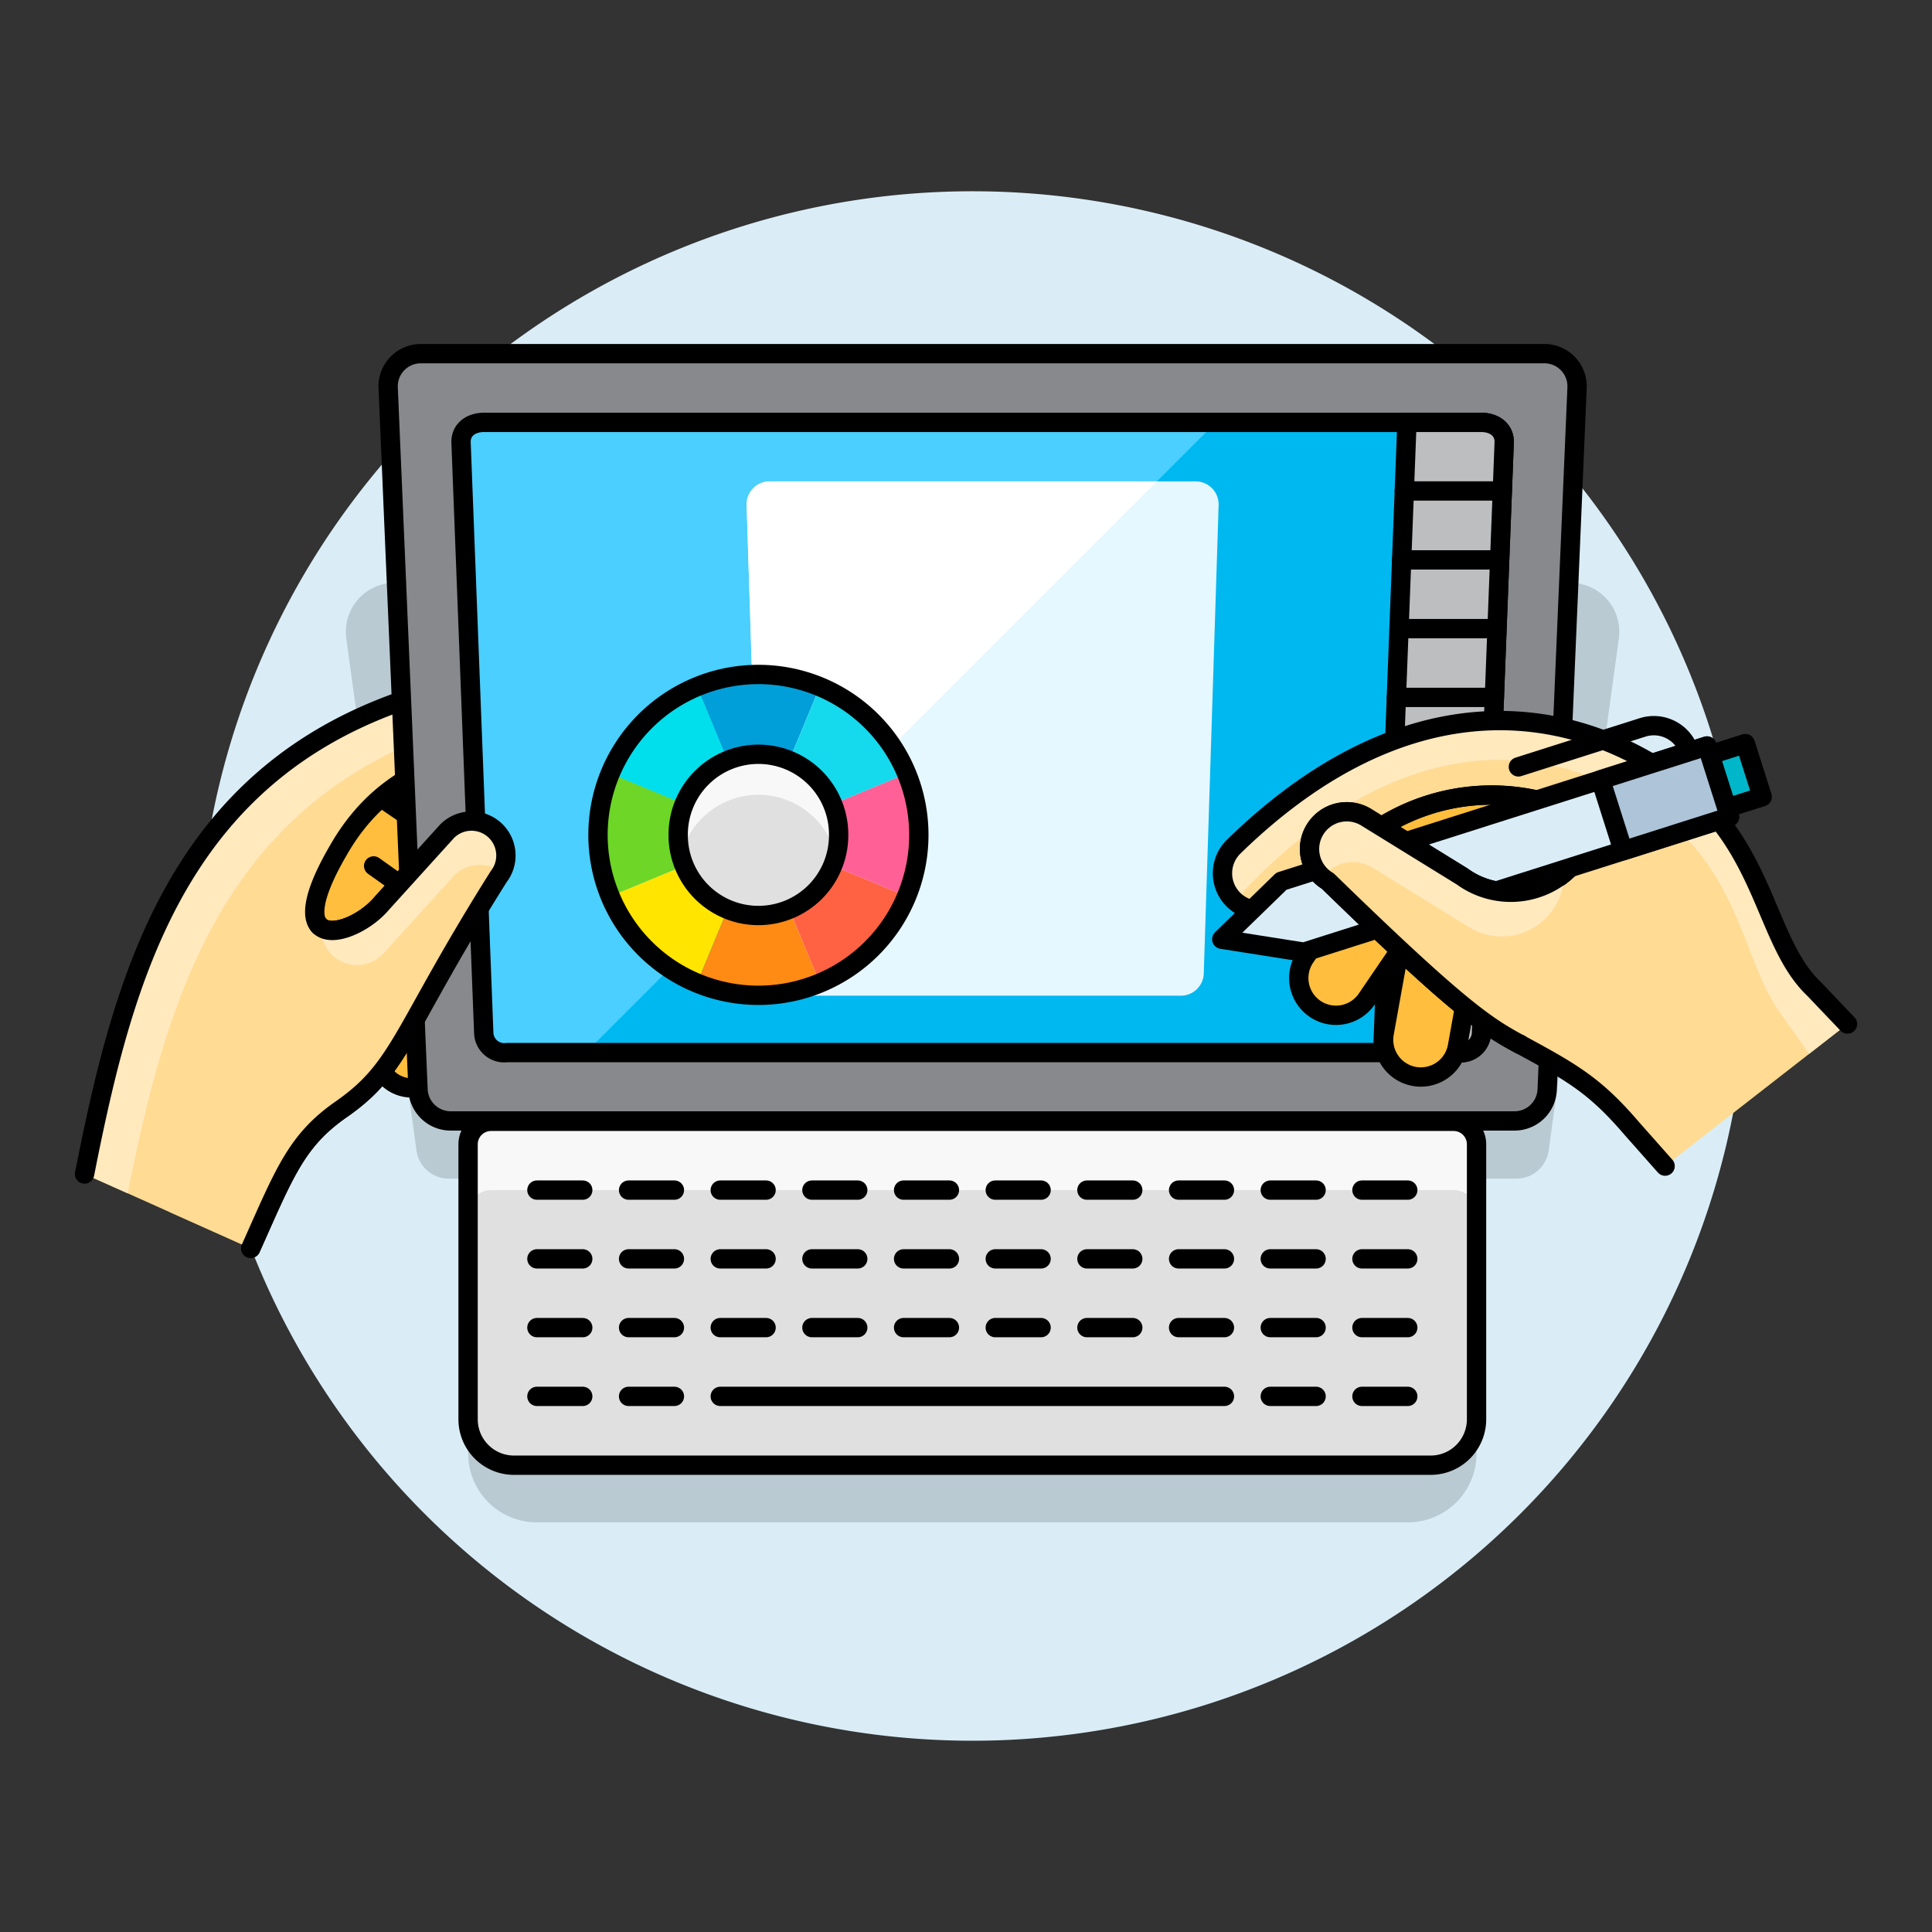 <svg viewBox="-5 -5 1000 1000" xmlns="http://www.w3.org/2000/svg" id="Surface-Studio-2--Streamline-Ux" height="1000" width="1000"><rect x="-5" y="-5" width="1000" height="1000" fill="#333333" stroke="none"/><desc>Surface Studio 2 Streamline Illustration: https://streamlinehq.com</desc><path d="M102.366 495a396 396 0 1 0 792 0 396 396 0 1 0 -792 0Z" fill="#daedf7" stroke="#daedf7" stroke-width="10"></path><path d="M832.917 325.443a25.344 25.344 0 0 0 -25.077 -28.789H199.396a25.344 25.344 0 0 0 -25.156 28.789l36.303 265.013a16.899 16.899 0 0 0 16.751 14.612h552.578a16.899 16.899 0 0 0 16.741 -14.612Z" fill="#000000" opacity=".15" stroke-width="10"></path><path d="m288.674 506.959 -38.283 -56.608a41.451 41.451 0 0 0 -10.088 -9.761l-51.064 -34.808c-5.396 -8.207 -8.227 1.871 -16.434 7.257S139.59 443.52 144.956 451.717l48.094 71.122h0l-2.643 15.444a17.82 17.82 0 0 0 34.987 6.356 17.82 17.82 0 0 0 28.71 -14.672l-0.406 -11.286 5.267 7.801a17.82 17.82 0 0 0 29.7 -19.523Z" fill="#ffbe3d" stroke="#000000" stroke-linecap="round" stroke-linejoin="round" stroke-width="10"></path><path d="m217.721 508.613 0.802 22.622a17.82 17.82 0 1 0 35.541 -1.267" fill="none" stroke="#000000" stroke-width="10"></path><path d="m231.026 485.199 27.908 41.283" fill="none" stroke="#000000" stroke-width="10"></path><path d="m201.613 452.618 -13.226 -9.415" fill="#ffdb94" stroke="#000000" stroke-linecap="round" stroke-linejoin="round" stroke-width="10"></path><path d="m124.74 641.134 -86.001 -38.471 0.069 -0.158C61.321 488.614 93.515 368.785 259.38 344.203l9.454 -1.426a17.82 17.82 0 1 1 5.316 35.165l-9.454 1.435c-41.837 6.316 -73.666 19.147 -94.565 55.727 -32.066 54.965 7.405 45.411 22.513 27.393l33.809 -37.323a17.82 17.82 0 0 1 26.651 23.552c-50.332 79.962 -50.252 98.723 -81.477 120.433 -23.285 16.216 -29.324 32.759 -46.886 71.973Z" fill="#ffdb94" stroke-width="10"></path><path d="m280.576 359.885 8.563 -1.297 0 -0.881a17.82 17.82 0 0 0 -20.245 -14.929l-9.454 1.426C93.515 368.785 61.321 488.614 38.808 602.504l-0.069 0.158 22.354 9.999c22.483 -112.217 56.272 -228.601 219.483 -252.777Z" fill="#ffe9bd" stroke-width="10"></path><path d="m38.739 602.663 0.069 -0.158C61.321 488.614 93.515 368.785 259.38 344.203l9.454 -1.426a17.82 17.82 0 1 1 5.316 35.165l-9.454 1.435c-41.837 6.316 -73.666 19.147 -94.565 55.727 -32.066 54.965 7.405 45.411 22.513 27.393l33.809 -37.323a17.82 17.82 0 0 1 26.651 23.552c-50.332 79.962 -50.252 98.723 -81.477 120.433 -23.305 16.216 -29.344 32.789 -46.867 71.973" fill="none" stroke="#000000" stroke-linecap="round" stroke-linejoin="round" stroke-width="10"></path><path d="M795.821 559.013A16.909 16.909 0 0 1 778.932 575.19H228.264a16.909 16.909 0 0 1 -16.889 -16.187l-15.464 -363.33a16.909 16.909 0 0 1 16.889 -17.622h581.595a16.909 16.909 0 0 1 16.889 17.622Z" fill="#87898c" stroke="#000000" stroke-linecap="round" stroke-linejoin="round" stroke-width="10"></path><path d="M749.915 539.827H257.281a10.613 10.613 0 0 1 -11.88 -9.841L233.64 224.156c-0.257 -6.722 5.128 -10.534 11.88 -10.534h516.156c6.732 0 12.118 3.812 11.88 10.534l-11.791 305.831a10.613 10.613 0 0 1 -11.85 9.841Z" fill="#00b8f0" stroke-width="10"></path><path d="M624.343 213.622H245.52c-6.732 0 -12.118 3.812 -11.88 10.534l11.781 305.831a10.623 10.623 0 0 0 11.88 9.841h40.857Z" fill="#4acfff" stroke-width="10"></path><path d="M749.915 539.827H257.281a10.613 10.613 0 0 1 -11.88 -9.841L233.64 224.156c-0.257 -6.722 5.128 -10.534 11.88 -10.534h516.156c6.732 0 12.118 3.812 11.88 10.534l-11.791 305.831a10.613 10.613 0 0 1 -11.85 9.841Z" fill="none" stroke="#000000" stroke-linecap="round" stroke-linejoin="round" stroke-width="10"></path><path d="M606.187 510.365H401.009a11.88 11.88 0 0 1 -11.88 -11.484L381.457 256.41a11.88 11.88 0 0 1 11.88 -12.236h220.542a11.88 11.88 0 0 1 11.88 12.236l-7.692 242.461a11.88 11.88 0 0 1 -11.88 11.494Z" fill="#e5f8ff" stroke-width="10"></path><path d="m381.457 256.41 6.158 193.931 206.167 -206.158H393.317a11.88 11.88 0 0 0 -11.86 12.227Z" fill="#ffffff" stroke-width="10"></path><path d="m723.235 213.622 -12.543 326.205h39.224a10.613 10.613 0 0 0 11.88 -9.841l11.771 -305.831c0.257 -6.722 -5.128 -10.534 -11.88 -10.534Z" fill="#bdbec0" stroke="#000000" stroke-linecap="round" stroke-linejoin="round" stroke-width="10"></path><path d="m721.868 249.133 50.698 0" fill="none" stroke="#000000" stroke-linecap="round" stroke-linejoin="round" stroke-width="10"></path><path d="m720.502 284.793 50.698 0" fill="none" stroke="#000000" stroke-linecap="round" stroke-linejoin="round" stroke-width="10"></path><path d="m719.126 320.384 50.47 0" fill="none" stroke="#000000" stroke-linecap="round" stroke-linejoin="round" stroke-width="10"></path><path d="m717.76 355.964 50.708 0" fill="none" stroke="#000000" stroke-linecap="round" stroke-linejoin="round" stroke-width="10"></path><path d="M419.324 350.46a82.932 82.932 0 0 0 -63.538 0l31.769 76.705Z" fill="#009fd9" stroke-width="10"></path><path d="M355.776 350.46a82.873 82.873 0 0 0 -44.916 44.906l76.705 31.769Z" fill="#00dfeb" stroke-width="10"></path><path d="M310.86 395.366a82.962 82.962 0 0 0 0 63.548l76.705 -31.779Z" fill="#6dd627" stroke-width="10"></path><path d="M310.86 458.914a82.962 82.962 0 0 0 44.926 44.936l31.779 -76.715Z" fill="#ffe500" stroke-width="10"></path><path d="M355.786 503.851a83.051 83.051 0 0 0 63.538 0l-31.769 -76.715Z" fill="#ff8a14" stroke-width="10"></path><path d="M419.334 503.851a82.962 82.962 0 0 0 44.976 -44.936l-76.705 -31.779Z" fill="#ff6242" stroke-width="10"></path><path d="M464.31 458.914a82.962 82.962 0 0 0 0 -63.548l-76.705 31.769Z" fill="#ff6196" stroke-width="10"></path><path d="M464.31 395.366a82.873 82.873 0 0 0 -44.976 -44.906l-31.779 76.705Z" fill="#15d9ed" stroke-width="10"></path><path d="M304.524 427.136a83.031 83.031 0 1 0 166.063 0 83.031 83.031 0 1 0 -166.063 0Z" fill="none" stroke="#000000" stroke-linecap="round" stroke-linejoin="round" stroke-width="10"></path><path d="M346.035 427.136a41.521 41.521 0 1 0 83.041 0 41.521 41.521 0 1 0 -83.041 0Z" fill="#e0e0e0" stroke-width="10"></path><path d="M387.555 406.375a41.412 41.412 0 0 1 40.046 31.145 40.907 40.907 0 0 0 1.475 -10.385 41.521 41.521 0 0 0 -83.041 0 40.907 40.907 0 0 0 1.475 10.385 41.412 41.412 0 0 1 40.046 -31.145Z" fill="#f8f8f8" stroke-width="10"></path><path d="M346.035 427.136a41.521 41.521 0 1 0 83.041 0 41.521 41.521 0 1 0 -83.041 0Z" fill="none" stroke="#000000" stroke-linecap="round" stroke-linejoin="round" stroke-width="10"></path><path d="M723.69 783.001H272.903a35.64 35.64 0 0 1 -35.581 -35.551v-83.071h521.928V747.45a35.64 35.64 0 0 1 -35.561 35.551Z" fill="#000000" opacity=".15" stroke-width="10"></path><path d="M735.57 753.39H261.043a23.76 23.76 0 0 1 -23.76 -23.76V587.278a11.88 11.88 0 0 1 11.88 -11.88h498.218a11.88 11.88 0 0 1 11.88 11.88V729.63a23.76 23.76 0 0 1 -23.691 23.76Z" fill="#e0e0e0" stroke-width="10"></path><path d="M747.381 575.418H249.183a11.88 11.88 0 0 0 -11.88 11.88v35.581a11.88 11.88 0 0 1 11.88 -11.88h498.198a11.88 11.88 0 0 1 11.88 11.88v-35.6a11.88 11.88 0 0 0 -11.88 -11.86Z" fill="#f8f8f8" stroke-width="10"></path><path d="M735.57 753.39H261.043a23.76 23.76 0 0 1 -23.76 -23.76V587.278a11.88 11.88 0 0 1 11.88 -11.88h498.218a11.88 11.88 0 0 1 11.88 11.88V729.63a23.76 23.76 0 0 1 -23.691 23.76Z" fill="none" stroke="#000000" stroke-linecap="round" stroke-linejoin="round" stroke-width="10"></path><path d="m272.903 717.76 23.73 0" fill="none" stroke="#000000" stroke-linecap="round" stroke-linejoin="round" stroke-width="10"></path><path d="m320.354 717.76 23.72 0" fill="none" stroke="#000000" stroke-linecap="round" stroke-linejoin="round" stroke-width="10"></path><path d="m272.903 682.169 23.73 0" fill="none" stroke="#000000" stroke-linecap="round" stroke-linejoin="round" stroke-width="10"></path><path d="m320.354 682.169 23.72 0" fill="none" stroke="#000000" stroke-linecap="round" stroke-linejoin="round" stroke-width="10"></path><path d="m367.805 682.169 23.72 0" fill="none" stroke="#000000" stroke-linecap="round" stroke-linejoin="round" stroke-width="10"></path><path d="m415.246 682.169 23.73 0" fill="none" stroke="#000000" stroke-linecap="round" stroke-linejoin="round" stroke-width="10"></path><path d="m462.696 682.169 23.72 0" fill="none" stroke="#000000" stroke-linecap="round" stroke-linejoin="round" stroke-width="10"></path><path d="m510.147 682.169 23.72 0" fill="none" stroke="#000000" stroke-linecap="round" stroke-linejoin="round" stroke-width="10"></path><path d="m557.588 682.169 23.73 0" fill="none" stroke="#000000" stroke-linecap="round" stroke-linejoin="round" stroke-width="10"></path><path d="m605.038 682.169 23.73 0" fill="none" stroke="#000000" stroke-linecap="round" stroke-linejoin="round" stroke-width="10"></path><path d="m699.94 717.76 23.72 0" fill="none" stroke="#000000" stroke-linecap="round" stroke-linejoin="round" stroke-width="10"></path><path d="m652.489 717.76 23.72 0" fill="none" stroke="#000000" stroke-linecap="round" stroke-linejoin="round" stroke-width="10"></path><path d="m652.489 682.169 23.72 0" fill="none" stroke="#000000" stroke-linecap="round" stroke-linejoin="round" stroke-width="10"></path><path d="m699.94 682.169 23.72 0" fill="none" stroke="#000000" stroke-linecap="round" stroke-linejoin="round" stroke-width="10"></path><path d="m272.903 646.589 23.73 0" fill="none" stroke="#000000" stroke-linecap="round" stroke-linejoin="round" stroke-width="10"></path><path d="m320.354 646.589 23.72 0" fill="none" stroke="#000000" stroke-linecap="round" stroke-linejoin="round" stroke-width="10"></path><path d="m367.805 646.589 23.72 0" fill="none" stroke="#000000" stroke-linecap="round" stroke-linejoin="round" stroke-width="10"></path><path d="m415.246 646.589 23.73 0" fill="none" stroke="#000000" stroke-linecap="round" stroke-linejoin="round" stroke-width="10"></path><path d="m462.696 646.589 23.72 0" fill="none" stroke="#000000" stroke-linecap="round" stroke-linejoin="round" stroke-width="10"></path><path d="m510.147 646.589 23.72 0" fill="none" stroke="#000000" stroke-linecap="round" stroke-linejoin="round" stroke-width="10"></path><path d="m557.598 646.589 23.72 0" fill="none" stroke="#000000" stroke-linecap="round" stroke-linejoin="round" stroke-width="10"></path><path d="m605.038 646.589 23.73 0" fill="none" stroke="#000000" stroke-linecap="round" stroke-linejoin="round" stroke-width="10"></path><path d="m652.489 646.589 23.72 0" fill="none" stroke="#000000" stroke-linecap="round" stroke-linejoin="round" stroke-width="10"></path><path d="m699.94 646.589 23.72 0" fill="none" stroke="#000000" stroke-linecap="round" stroke-linejoin="round" stroke-width="10"></path><path d="m272.903 610.998 23.73 0" fill="none" stroke="#000000" stroke-linecap="round" stroke-linejoin="round" stroke-width="10"></path><path d="m320.354 610.998 23.72 0" fill="none" stroke="#000000" stroke-linecap="round" stroke-linejoin="round" stroke-width="10"></path><path d="m367.805 610.998 23.72 0" fill="none" stroke="#000000" stroke-linecap="round" stroke-linejoin="round" stroke-width="10"></path><path d="m415.246 610.998 23.73 0" fill="none" stroke="#000000" stroke-linecap="round" stroke-linejoin="round" stroke-width="10"></path><path d="m462.696 610.998 23.72 0" fill="none" stroke="#000000" stroke-linecap="round" stroke-linejoin="round" stroke-width="10"></path><path d="m510.147 610.998 23.72 0" fill="none" stroke="#000000" stroke-linecap="round" stroke-linejoin="round" stroke-width="10"></path><path d="m557.588 610.998 23.73 0" fill="none" stroke="#000000" stroke-linecap="round" stroke-linejoin="round" stroke-width="10"></path><path d="m605.038 610.998 23.73 0" fill="none" stroke="#000000" stroke-linecap="round" stroke-linejoin="round" stroke-width="10"></path><path d="m652.489 610.998 23.72 0" fill="none" stroke="#000000" stroke-linecap="round" stroke-linejoin="round" stroke-width="10"></path><path d="m699.94 610.998 23.72 0" fill="none" stroke="#000000" stroke-linecap="round" stroke-linejoin="round" stroke-width="10"></path><path d="m367.805 717.76 260.964 0" fill="none" stroke="#000000" stroke-linecap="round" stroke-linejoin="round" stroke-width="10"></path><path d="M160.063 473.903c6.069 7.009 23.631 -0.713 32.601 -11.405l33.809 -37.323a17.82 17.82 0 0 1 26.651 23.552c-50.332 79.962 -50.252 98.723 -81.477 120.433 -23.305 16.216 -29.344 32.789 -46.867 71.973l-42.035 -18.81" fill="#ffdb94" stroke-width="10"></path><path d="m194.04 487.931 35.353 -39.016a18.553 18.553 0 0 1 25.255 -2.336 17.751 17.751 0 0 0 -28.195 -21.404l-33.809 37.323c-8.494 10.138 -24.701 17.592 -31.551 12.395l0.356 3.198a18.513 18.513 0 0 0 32.591 9.841Z" fill="#ffe9bd" stroke-width="10"></path><path d="M160.063 473.903c6.069 7.009 23.631 -0.713 32.601 -11.405l33.809 -37.323a17.82 17.82 0 0 1 26.651 23.552c-50.332 79.962 -50.252 98.723 -81.477 120.433 -23.305 16.216 -29.344 32.789 -46.867 71.973" fill="none" stroke="#000000" stroke-linecap="round" stroke-linejoin="round" stroke-width="10"></path><path d="M744.955 452.341a19.265 19.265 0 0 1 15.543 22.374L749.43 536.323a19.265 19.265 0 1 1 -37.917 -6.821l11.088 -61.618a19.265 19.265 0 0 1 22.354 -15.543Z" fill="#ffbe3d" stroke="#000000" stroke-width="10"></path><path d="M725.937 443.926a19.256 19.256 0 0 1 4.673 26.829l-28.344 41.58a19.265 19.265 0 0 1 -31.512 -22.176l28.344 -41.58a19.256 19.256 0 0 1 26.839 -4.653Z" fill="#ffbe3d" stroke="#000000" stroke-width="10"></path><path d="M781.724 535.531c27.284 14.721 39.085 21.572 57.965 43.659l17.147 19.355 94.426 -73.517 -17.236 -18.087c-26.284 -24.839 -24.75 -76.23 -73.478 -109.89 -61.578 -42.57 -144.055 -44.55 -226.71 35.907a19.256 19.256 0 1 0 26.73 27.72c5.475 -5.267 10.89 -10.128 16.305 -14.642a254.687 254.687 0 0 1 33.165 -23.126 107.534 107.534 0 0 1 80.774 -13.721c21.73 5.623 24.404 25.799 15.503 36.046a42.778 42.778 0 0 1 -54.529 3.425l-41.748 -25.74a254.687 254.687 0 0 0 -33.165 23.126 19.147 19.147 0 0 0 5.405 5.009c67.785 65.974 82.002 75.052 99.446 84.477Z" fill="#ffdb94" stroke-width="10"></path><path d="M640.58 454.271c78.26 -80.992 155.697 -79.675 213.216 -37.62 42.134 30.839 43.689 77.121 63.132 103.356l14.454 20.473 19.879 -15.484 -17.236 -18.087c-26.284 -24.839 -24.75 -76.23 -73.478 -109.89 -61.578 -42.57 -144.055 -44.55 -226.71 35.907a19.216 19.216 0 0 0 1.98 29.423 19.988 19.988 0 0 1 4.762 -8.078Z" fill="#ffe9bd" stroke-width="10"></path><path d="M806.305 445.203a42.778 42.778 0 0 1 -54.529 3.425l-41.748 -25.74a107.593 107.593 0 0 1 80.784 -13.721c21.721 5.643 24.394 25.79 15.493 36.036Z" fill="#ffbe3d" stroke="#000000" stroke-linejoin="round" stroke-width="10"></path><path d="m951.261 525.027 -17.236 -18.087c-26.284 -24.839 -24.75 -76.23 -73.478 -109.89 -61.578 -42.57 -144.055 -44.55 -226.71 35.907a19.256 19.256 0 1 0 26.73 27.72c5.475 -5.267 10.89 -10.128 16.305 -14.642a254.687 254.687 0 0 1 33.165 -23.126 107.534 107.534 0 0 1 80.774 -13.721c21.73 5.623 24.404 25.799 15.503 36.046a42.778 42.778 0 0 1 -54.529 3.425l-41.748 -25.74h0a254.687 254.687 0 0 0 -33.165 23.126h0a19.147 19.147 0 0 0 5.405 5.009c67.805 66.003 82.002 75.082 99.465 84.506 27.284 14.721 39.085 21.572 57.965 43.659l17.147 19.355" fill="none" stroke="#000000" stroke-linecap="round" stroke-linejoin="round" stroke-width="10"></path><path d="m669.923 487.842 -42.55 -6.692 30.888 -30.027 220.285 -70.003 11.672 36.709 -220.295 70.013z" fill="#daedf7" stroke="#000000" stroke-linecap="round" stroke-linejoin="round" stroke-width="10"></path><path d="m880.007 385.703 18.36 -5.836 8.753 27.541 -18.36 5.836z" fill="#00b7c9" stroke="#000000" stroke-linecap="round" stroke-linejoin="round" stroke-width="10"></path><path d="M869.369 384.031a19.256 19.256 0 0 0 -24.186 -12.524l-64.261 20.424" fill="none" stroke="#000000" stroke-linecap="round" stroke-linejoin="round" stroke-width="10"></path><path d="m823.476 398.615 55.072 -17.502 11.667 36.712 -55.072 17.502z" fill="#adc4d9" stroke="#000000" stroke-linecap="round" stroke-linejoin="round" stroke-width="10"></path><path d="M806.305 445.203a42.778 42.778 0 0 1 -54.529 3.425l-49.272 -30.403a19.275 19.275 0 1 0 -20.245 32.799c67.805 66.003 82.002 75.082 99.465 84.506" fill="#ffdb94" stroke-width="10"></path><path d="m705.345 444.055 49.282 30.403a32.234 32.234 0 0 0 48.758 -18.503l2.921 -10.751a42.778 42.778 0 0 1 -54.529 3.425l-49.282 -30.403a19.236 19.236 0 0 0 -22.77 30.888 19.206 19.206 0 0 1 25.621 -5.059Z" fill="#ffe9bd" stroke-width="10"></path><path d="M806.305 445.203a42.778 42.778 0 0 1 -54.529 3.425l-49.272 -30.403a19.275 19.275 0 1 0 -20.245 32.799c67.805 66.003 82.002 75.082 99.465 84.506" fill="none" stroke="#000000" stroke-linecap="round" stroke-linejoin="round" stroke-width="10"></path><path d="M806.305 445.203a42.778 42.778 0 0 1 -54.529 3.425l-49.272 -30.403a19.275 19.275 0 1 0 -20.245 32.799c67.805 66.003 82.002 75.082 99.465 84.506" fill="#ffdb94" stroke-width="10"></path><path d="m705.345 444.055 49.282 30.403a32.234 32.234 0 0 0 48.758 -18.503l2.921 -10.751a42.778 42.778 0 0 1 -54.529 3.425l-49.282 -30.403a19.236 19.236 0 0 0 -22.77 30.888 19.206 19.206 0 0 1 25.621 -5.059Z" fill="#ffe9bd" stroke-width="10"></path><path d="M806.305 445.203a42.778 42.778 0 0 1 -54.529 3.425l-49.272 -30.403a19.275 19.275 0 1 0 -20.245 32.799c67.805 66.003 82.002 75.082 99.465 84.506" fill="none" stroke="#000000" stroke-linecap="round" stroke-linejoin="round" stroke-width="10"></path></svg>